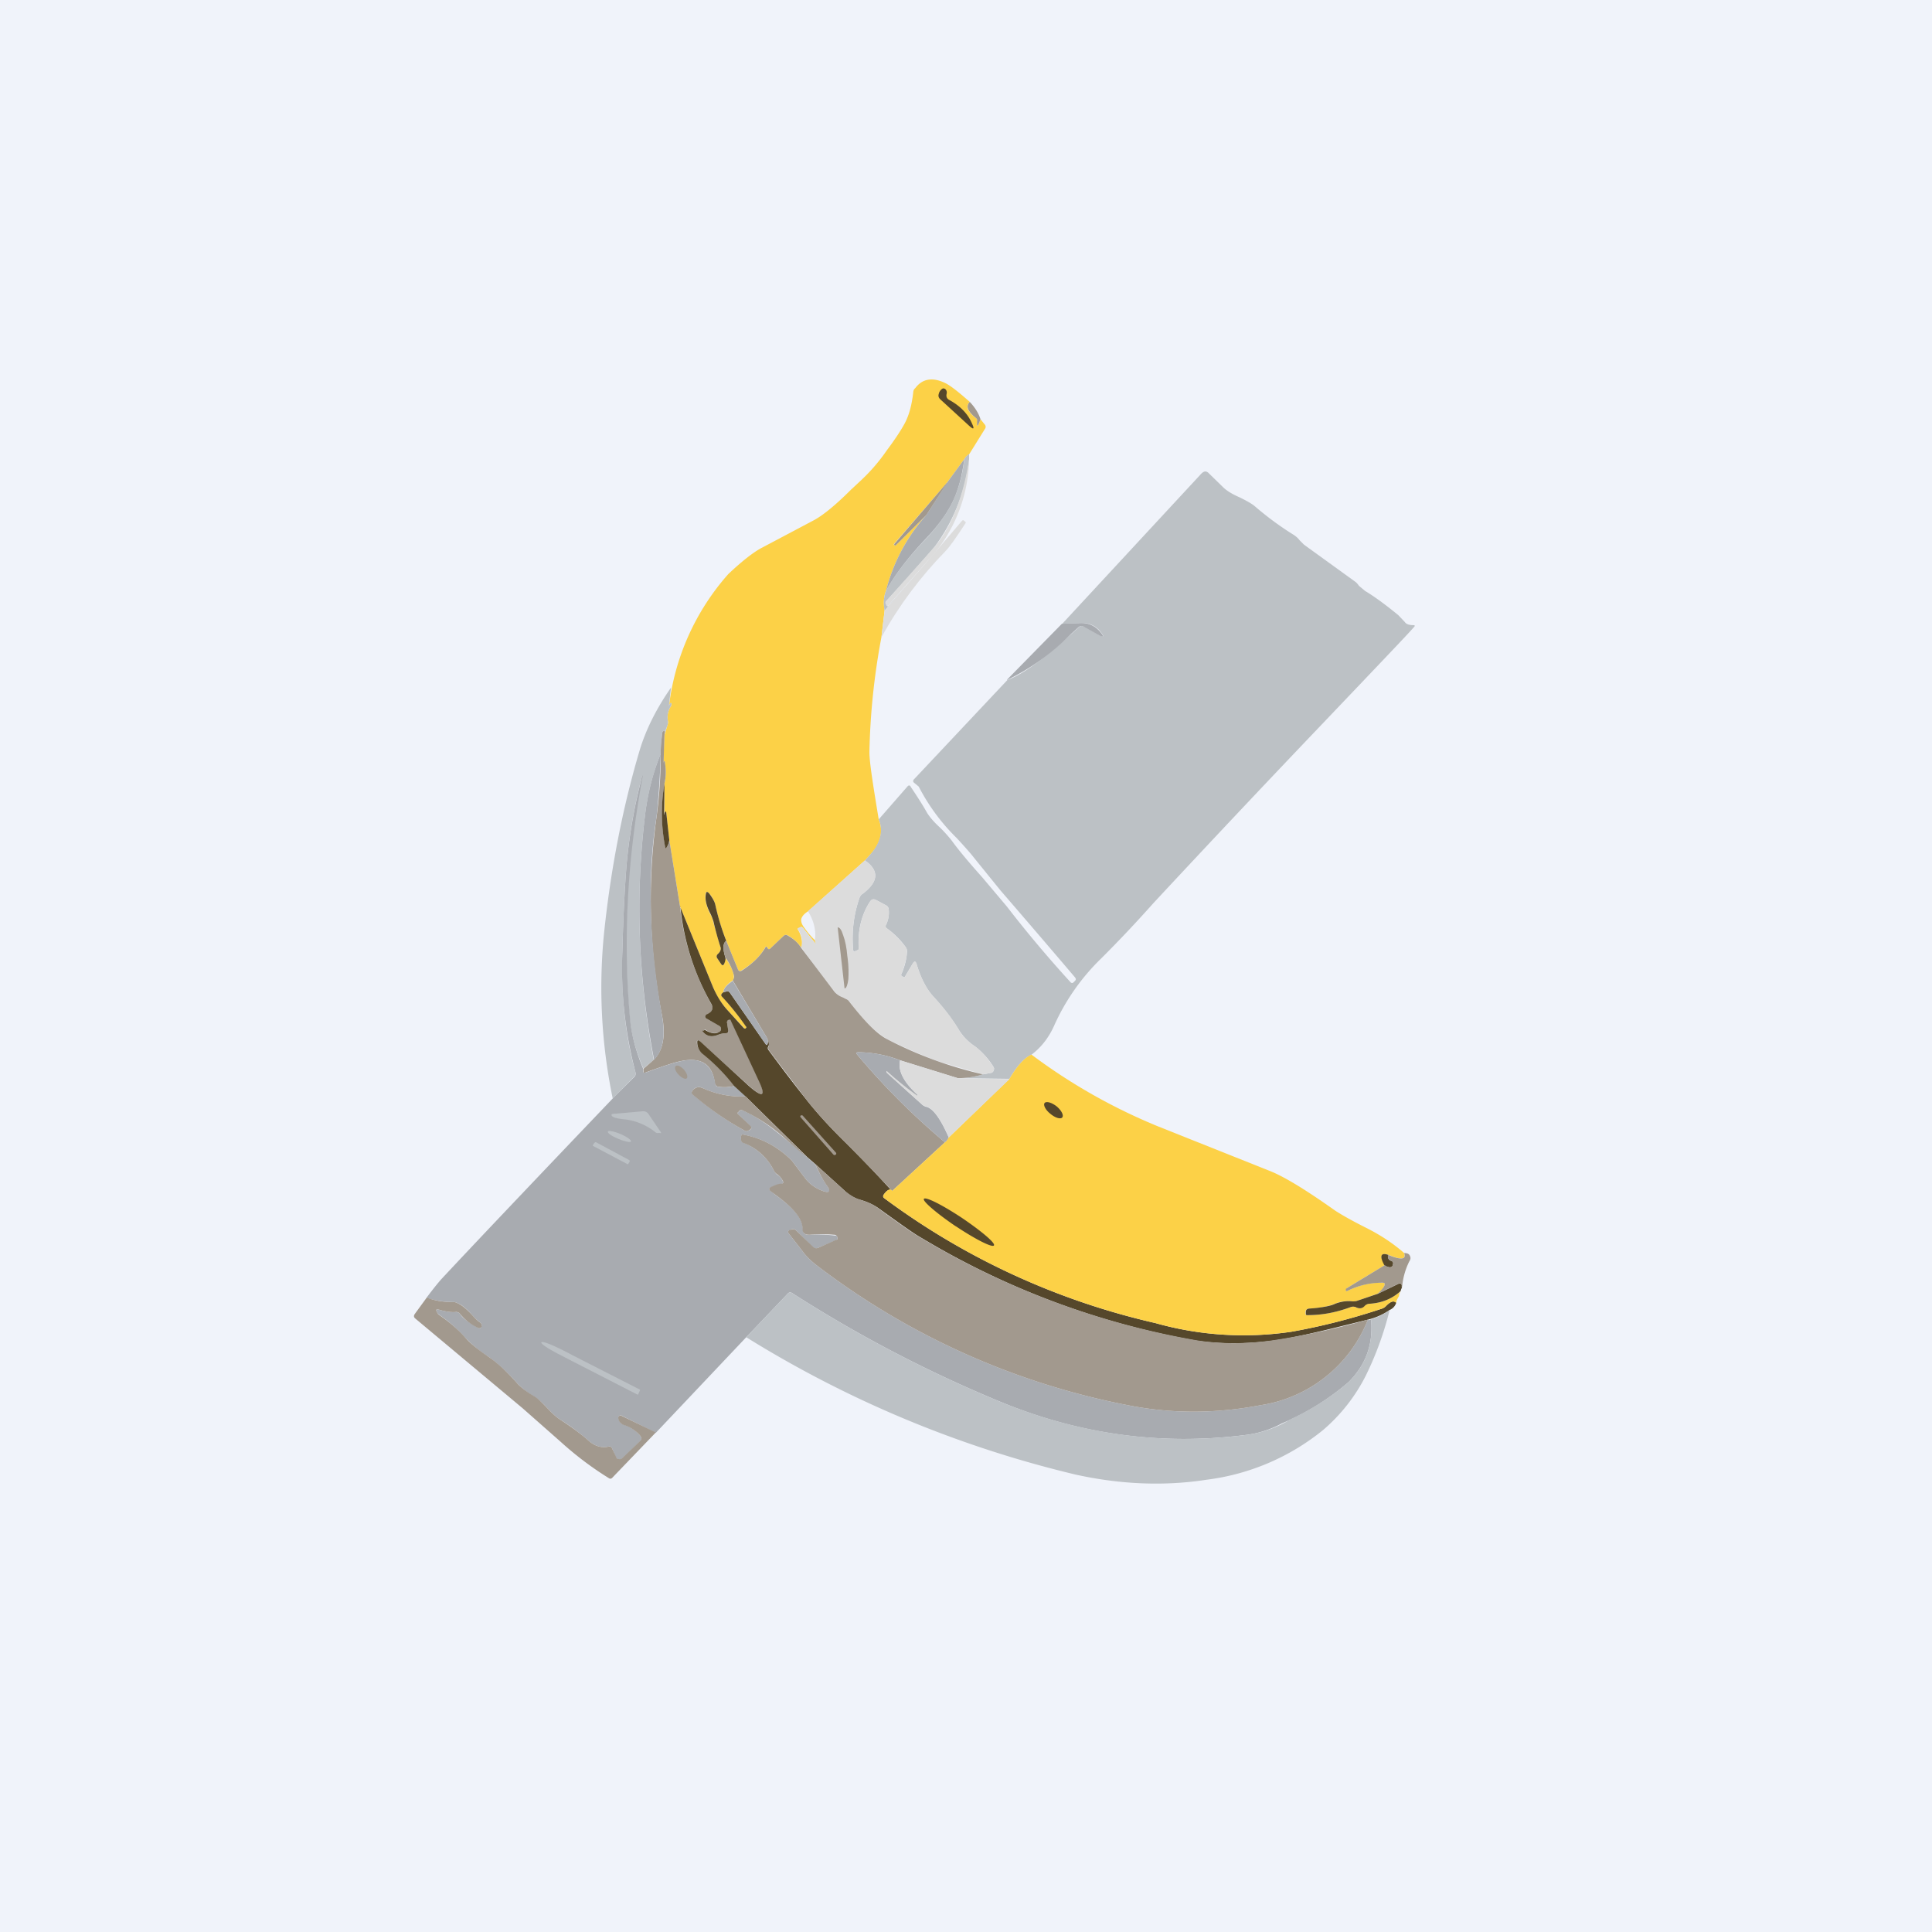 <!-- by TradingView --><svg width="56" height="56" viewBox="0 0 56 56" xmlns="http://www.w3.org/2000/svg"><path fill="#F0F3FA" d="M0 0h56v56H0z"/><path d="M28.11 11.65c-.13.12-.07.28.18.47.03.02.04.05.04.08v.06c-.01.1 0 .11.05 0l.04-.11.12.15a.1.1 0 0 1 .01.13l-.46.74a.4.4 0 0 0-.14.14l-.5.68-1.54 1.78v.02a.6.6 0 0 0 .04.02h.01l.89-.88a5.2 5.2 0 0 0-1.17 2.2c-.06.15-.08.34-.04.57l-.09.76a20.11 20.11 0 0 0-.35 3.34c0 .28.1.92.27 1.95.11.26.09.53-.08.81-.06.1-.17.22-.32.38l-1.64 1.47c-.1.06-.17.13-.2.21-.02.07 0 .15.06.24.1.14.2.27.34.4 0 .05.02.1.08.18.02.02.02.02 0 0l-.44-.55c-.02-.02-.04-.03-.06-.02l-.07.04c-.02 0-.03.02-.01.04.1.16.14.34.1.52-.11-.15-.24-.27-.4-.36a.1.1 0 0 0-.12.02l-.4.38h-.04l-.03-.05c-.02-.03-.04-.03-.06 0-.14.25-.37.48-.69.67-.04.03-.08.02-.1-.03l-.34-.83a6.33 6.33 0 0 1-.32-1.06.85.85 0 0 0-.18-.32c-.05-.05-.08-.05-.1.02-.02.15.02.33.12.55.06.11.1.2.1.25l.21.73c.03.07 0 .14-.06.2-.06.05-.06.1-.02.15l.1.15c.04.05.07.05.09 0l.04-.17c.11.15.2.31.24.5v.1l-.03.05c-.18.12-.27.23-.27.34-.06.04-.08.08-.04.12.25.28.48.57.7.87v.05c-.02.02-.04.02-.06 0l-.51-.55a2.19 2.19 0 0 1-.39-.63l-.96-2.35-.31-1.92-.09-.8c0-.03-.01-.04-.03 0-.01 0-.02.03-.01.06h-.01v-.9c.04-.17.05-.36.02-.56-.01-.12-.03-.12-.06-.02a.2.2 0 0 0 0 .11l.04-.93.08-.27c.02-.05.03-.1.02-.14a.58.58 0 0 1 .1-.45v-.03a.1.1 0 0 0 0-.04h-.03a.2.2 0 0 0-.04.1c0 .01 0 .01 0 0a7.02 7.02 0 0 1 1.72-3.84c.38-.36.7-.61.93-.74l1.53-.81c.27-.14.64-.44 1.1-.9l.29-.27a5.26 5.26 0 0 0 .74-.86c.27-.36.44-.63.53-.8.13-.25.2-.54.24-.88 0-.05.02-.1.06-.13.2-.27.49-.32.84-.16.16.07.4.26.74.56Z" fill="#FCD147"/><path d="M27.25 11.57c-.04-.04-.06-.09-.04-.15a.24.24 0 0 1 .1-.15c.03-.02.05-.01.08 0 .05.04.06.09.05.14-.02.08 0 .14.07.18.33.18.55.41.67.7.07.15.04.17-.09.05l-.84-.77Z" fill="#55472B"/><path d="M28.11 11.65c.16.17.26.34.31.5l-.04.11c-.05.11-.06.1-.06 0v-.06c.01-.03 0-.06-.03-.08-.25-.2-.3-.35-.18-.47Z" fill="#A2998E"/><path d="M28.09 13.16v.15a5.23 5.23 0 0 1-1 2.54 64 64 0 0 1-1.4 1.57c-.03.03-.03.06 0 .1l.02.04c.01.01.02.02.04 0l1.2-1.35-1.31 1.49c-.04-.23-.02-.42.04-.57.25-.46.64-.97 1.15-1.5.35-.38.61-.73.78-1.08.17-.36.29-.77.34-1.24a.4.4 0 0 1 .14-.15Z" fill="#BCC1C5"/><path d="M27.95 13.3c-.06.48-.17.9-.34 1.25s-.43.7-.78 1.07c-.51.54-.9 1.05-1.15 1.51a5.2 5.2 0 0 1 1.17-2.2l.6-.94.5-.68Z" fill="#A8ABB0"/><path d="m26.94 16.2-1.2 1.36h-.03l-.03-.04c-.02-.04-.02-.07.01-.1l1.4-1.57c.5-.6.83-1.45 1-2.54a4.45 4.45 0 0 1-1.15 2.9Z" fill="#DCDCDC"/><path d="M29.9 30.57c-.22.1-.43.34-.64.7l-1.5-.02c.26 0 .5-.04.73-.11l.23-.04c.04-.01.07-.03.08-.07a.1.1 0 0 0 0-.1 2.2 2.2 0 0 0-.54-.6 1.56 1.56 0 0 1-.48-.5c-.17-.28-.41-.6-.74-.96-.19-.21-.35-.52-.47-.92-.03-.1-.07-.1-.12-.01l-.22.37c-.01.02-.02.02-.04.01l-.04-.02c-.03-.02-.04-.04-.02-.07.1-.23.15-.45.16-.64a.2.2 0 0 0-.04-.14 2.32 2.32 0 0 0-.53-.53c-.05-.03-.06-.07-.04-.11a.81.81 0 0 0 .08-.45.14.14 0 0 0-.08-.12l-.28-.15c-.08-.04-.13-.03-.18.04-.25.38-.36.84-.33 1.36 0 .02 0 .04-.03.05l-.07.03c-.04.02-.05 0-.06-.03a3.6 3.6 0 0 1 .18-1.51.23.23 0 0 1 .09-.12c.47-.35.49-.68.07-.97.15-.16.26-.29.31-.38.17-.28.2-.55.09-.81l.83-.95c.04-.05.08-.04.1.01.25.37.4.62.46.73.07.12.2.28.4.46.15.15.26.28.33.37.18.25.47.6.89 1.07l.7.83a34.5 34.5 0 0 0 1.85 2.2c.03.03.06.03.09 0l.04-.04c.03-.03.03-.06 0-.1A421.5 421.5 0 0 0 29 25.81l-.77-.95c-.1-.13-.27-.32-.5-.57a5.78 5.78 0 0 1-1.1-1.49l-.12-.1c-.05-.03-.06-.08 0-.13l2.69-2.86c.44-.16 1.06-.61 1.86-1.34l.2-.18c.05-.05.1-.06.17-.02l.43.24c.13.07.15.04.06-.07a.65.65 0 0 0-.56-.28l-.57.02 4.03-4.35c.08-.08.15-.09.23 0l.4.39c.1.1.26.2.49.3.2.1.35.18.45.27.35.3.73.58 1.12.82.04.03.1.07.16.15l.13.13 1.48 1.07c.03.02.07.06.11.12l.18.15c.25.15.57.38.96.7l.19.2c.04.06.12.09.25.09.04 0 .05.02.02.05-.17.2-1.07 1.14-2.67 2.82a552.02 552.02 0 0 0-4.89 5.19c-.48.54-.98 1.07-1.5 1.59a6.28 6.28 0 0 0-1.38 1.97c-.15.33-.36.61-.65.83Z" fill="#BCC1C5"/><path d="m27.45 14-.6.93-.89.88c-.02 0-.03 0-.04-.02v-.02L27.44 14Z" fill="#A2998E"/><path d="m25.55 18.46.09-.76 1.3-1.5.94-1.1c.02-.03.05-.03.07 0l.04.03v.03c-.28.43-.47.7-.58.81-.74.76-1.36 1.59-1.86 2.5Z" fill="#DCDCDC"/><path d="m29.19 19.7 1.59-1.62.57-.02c.22 0 .41.09.56.28.1.12.07.14-.06.07l-.43-.24c-.06-.04-.12-.03-.17.02l-.2.18a6.64 6.64 0 0 1-1.86 1.34Z" fill="#A8ABB0"/><path d="M19.45 19.93a16.03 16.03 0 0 0-.06.55.2.2 0 0 1 .04-.1h.03a.1.1 0 0 1 0 .04v.03a.58.58 0 0 0-.1.45c0 .04 0 .1-.02.14l-.09.26a.25.25 0 0 0 .01-.1c0-.01 0-.02-.03-.01a.05.05 0 0 0-.03.04c-.03.2-.05.41-.05.62-.22.54-.36 1.1-.44 1.67-.3 2.39-.22 4.8.24 7.2l-.3.25c-.22-.5-.35-.99-.4-1.47a25.46 25.46 0 0 1 .37-7.03 15.25 15.25 0 0 0-.45 2.5c-.05.57-.1 1.44-.13 2.61-.04 1.3.09 2.47.38 3.5.01.05 0 .1-.04.13l-.62.63a15.82 15.82 0 0 1-.24-4.9c.2-1.85.54-3.57 1.02-5.19.18-.6.49-1.22.91-1.82Z" fill="#BCC1C5"/><path d="m19.26 21.3-.03.94a.2.2 0 0 1 0-.11c.02-.1.04-.1.05.02.03.2.02.39-.02.56-.1.6-.1 1.21.02 1.83 0 .06.02.06.05.01a.55.55 0 0 0 .07-.2l.31 1.92c.1.98.4 1.93.91 2.84.07.11.03.21-.13.3a.07.07 0 0 0 0 .12l.36.2a.1.1 0 0 1 .05.1.1.1 0 0 1-.06.09c-.12.05-.25.03-.4-.08h-.02c0 .02-.02.03-.04.03s-.02.01-.01.03c.1.13.24.17.43.1a.6.6 0 0 1 .23-.05c.06 0 .09-.02.08-.07l-.04-.26c0-.01 0-.03.02-.04a.07.07 0 0 1 .04-.03c.03 0 .05 0 .06.03l.8 1.71c.22.49.13.55-.27.19L20.3 30.2c-.06-.06-.1-.06-.1 0 0 .14.07.26.19.36.33.27.63.58.9.92-.18.04-.34.04-.48.02-.05-.02-.08-.05-.09-.1-.07-.56-.4-.77-1-.64-.19.04-.52.15-.99.32-.04.02-.07.02-.08 0v-.1l.3-.26c.27-.27.35-.7.24-1.28a17.37 17.37 0 0 1-.16-5.76 12.97 12.97 0 0 0 .12-1.83c0-.2.02-.41.05-.62 0-.02.02-.03.03-.04.02 0 .03 0 .04.02l-.01.1Z" fill="#A2998E"/><path d="M19.15 21.85a22.88 22.88 0 0 1-.12 1.83c-.27 1.7-.22 3.62.16 5.76.1.59.03 1.01-.23 1.28-.47-2.4-.55-4.8-.25-7.2.08-.58.22-1.13.44-1.67Z" fill="#A8ABB0"/><path d="M18.64 30.97v.1c.02.03.05.03.1.01.46-.17.8-.28.99-.32.58-.13.91.08 1 .64 0 .05.03.09.08.1.14.03.3.02.47-.02l.34.3a2.7 2.7 0 0 1-1.25-.24.22.22 0 0 0-.28.05c-.05.06-.05.1 0 .14a8.7 8.7 0 0 0 1.51 1.05c.03.02.08 0 .14-.03.05-.04.05-.07 0-.12l-.36-.35v-.03a.1.1 0 0 0 .04-.03c.02-.04.05-.05.09-.04.37.15.81.45 1.33.9l.56.47.23.2c.12.25.22.45.33.6.14.2.1.25-.14.16-.2-.08-.36-.2-.47-.34l-.4-.53c-.4-.4-.87-.65-1.4-.75-.05-.01-.07.01-.07.07v.06c0 .05.03.09.07.1.4.17.7.44.88.81.03.05.06.09.1.12.07.04.12.1.16.19.03.05.01.07-.05.08a.76.76 0 0 0-.29.1c-.07.03-.07.07 0 .11l.12.1c.53.38.8.7.8.99 0 .12.06.18.19.17a4.29 4.29 0 0 1 .79.03l.02.04c.02.04 0 .07-.04.09l-.52.22a.12.12 0 0 1-.14-.02l-.5-.49a.11.11 0 0 0-.14-.02l-.04.02c-.05.02-.06.05-.03.09l.39.5c.1.14.25.3.44.44a21.62 21.62 0 0 0 9 4.04c1.25.25 2.54.25 3.85 0a3.99 3.99 0 0 0 3.11-2.48c.01.02.04.02.09-.01.07.72-.15 1.32-.65 1.82a7.3 7.3 0 0 1-1.94 1.2c-.33.18-.7.3-1.1.34-2.41.3-4.79-.02-7.13-1a37.95 37.95 0 0 1-5.96-3.12c-.05-.03-.1-.02-.13.02l-1.2 1.26-2.62 2.77-1-.5a.06.06 0 0 0-.06.01.05.05 0 0 0-.02.06c.01.1.07.18.17.2a1 1 0 0 1 .46.32c.04.06.04.11-.01.16l-.5.48a.11.11 0 0 1-.1.04.11.11 0 0 1-.1-.07l-.11-.25c-.02-.04-.05-.06-.1-.05-.21.05-.42-.02-.6-.19a6.77 6.77 0 0 0-.83-.61c-.09-.06-.21-.17-.36-.33a1.95 1.95 0 0 0-.35-.31 2.26 2.26 0 0 1-.54-.43c-.27-.3-.53-.54-.78-.72a3.87 3.87 0 0 1-.65-.52 4.5 4.5 0 0 0-.84-.74l-.03-.06c-.03-.06 0-.08.06-.06.2.06.36.08.48.07.06 0 .1.01.14.06.07.12.25.25.53.4.04.02.06.01.08-.03a.1.1 0 0 0 .01-.06c0-.02-.02-.05-.05-.07a1.94 1.94 0 0 1-.24-.23 1.59 1.59 0 0 0-.31-.28c-.1-.05-.16-.08-.2-.08-.28 0-.54-.04-.8-.12.2-.27.35-.45.43-.54.8-.86 2.46-2.61 4.97-5.24l.62-.62a.13.13 0 0 0 .04-.14 11.8 11.8 0 0 1-.38-3.5c.03-1.16.08-2.04.13-2.6a15.25 15.25 0 0 1 .45-2.5h.01v.02c-.45 2.4-.57 4.74-.37 7 .04.48.17.97.38 1.47Z" fill="#A8ABB0"/><path d="M19.4 24.35c-.01.07-.03.13-.07.2-.03.05-.05.05-.05 0a5.06 5.06 0 0 1-.02-1.84l-.01.9h.01c0-.03 0-.05.02-.07.02-.03.03-.02.03 0l.09.81Z" fill="#55472B"/><path d="m28.49 31.14-.96-.28c-.4-.1-1-.35-1.8-.73a3.7 3.7 0 0 1-1.1-1.09.34.34 0 0 0-.12-.1 1.95 1.95 0 0 0-.08-.03.6.6 0 0 1-.23-.16c-.34-.42-.66-.85-.97-1.29a.62.62 0 0 0-.1-.52c-.02-.01-.01-.03 0-.04l.08-.03c.02 0 .04 0 .06.02a16.05 16.05 0 0 0 .44.54c-.06-.06-.09-.13-.09-.18.04-.28-.03-.56-.2-.84l1.65-1.47c.42.3.4.62-.07.97a.23.23 0 0 0-.09.12 3.6 3.6 0 0 0-.18 1.51c0 .04.02.05.06.03l.07-.03c.02-.01.03-.03.03-.05-.03-.52.08-.98.33-1.36.05-.07.1-.08.18-.04l.28.15c.05.03.07.07.08.12a.8.8 0 0 1-.08.45c-.02.04 0 .08.04.11.17.12.35.3.53.53a.2.2 0 0 1 .04.14c-.01.2-.07.4-.16.64-.02.03 0 .05.02.07l.04.02c.02.01.03 0 .04-.01l.22-.37c.05-.09.1-.08.12.01.12.4.28.7.47.92.33.35.57.67.74.96.1.18.26.35.48.5.18.13.36.33.54.6a.1.1 0 0 1 0 .1.1.1 0 0 1-.08.07l-.23.04Z" fill="#DCDCDC"/><path d="M21.05 27.27c-.1.07-.1.24-.02.5 0 .07-.02.12-.04.17-.03.05-.05.05-.09 0l-.1-.15c-.04-.05-.04-.1.02-.15.06-.06.09-.13.06-.2a9.65 9.65 0 0 1-.2-.73 1.39 1.39 0 0 0-.1-.25c-.11-.22-.15-.4-.12-.55.01-.07.04-.07.09-.02.1.13.16.24.18.32.08.37.19.73.32 1.06Z" fill="#55472B"/><path d="m19.71 26.27.96 2.35c.11.25.24.46.39.63l.5.55c.03.02.05.02.06 0 .02-.02.02-.03 0-.05-.21-.3-.44-.59-.7-.87-.03-.04-.01-.08.05-.12l.08-.02c.05-.02.08 0 .11.04l1.03 1.48c.03.04.05.04.06-.01a.27.27 0 0 0 0-.15c.04.1.05.18.02.23a.09.09 0 0 0 0 .1c.35.47.7.94 1.07 1.4.31.4.7.83 1.18 1.3.44.44.89.9 1.34 1.4-.05-.08-.14-.05-.24.09-.03.04-.03.08.01.11a21 21 0 0 0 7.86 3.62 9.4 9.4 0 0 0 3.95.25c.84-.15 1.72-.37 2.62-.67a.3.3 0 0 0 .12-.08c.13-.13.22-.16.29-.09-.03.1-.1.17-.19.21a1.88 1.88 0 0 1-.63.28l-.69.17c-.92.23-1.61.38-2.08.44-.77.1-1.5.1-2.19 0a23.28 23.28 0 0 1-8-2.99c-.2-.11-.6-.4-1.2-.83-.16-.12-.36-.21-.58-.27a1.08 1.08 0 0 1-.42-.25l-.86-.78-.23-.2-1.79-1.76-.33-.3a5.54 5.54 0 0 0-.9-.92.44.44 0 0 1-.17-.36c0-.06.03-.06.1 0l1.4 1.28c.41.36.5.3.27-.18l-.8-1.72c0-.02-.02-.03-.05-.02a.06.06 0 0 0-.04.02l-.02.04.04.26c0 .05-.02.07-.09.07a.6.6 0 0 0-.22.05c-.19.07-.33.03-.43-.1-.02-.02-.01-.03.01-.03s.03 0 .04-.02h.01c.16.1.3.13.4.07a.1.1 0 0 0 .07-.1.1.1 0 0 0-.06-.09l-.35-.2a.07.07 0 0 1 0-.13c.15-.07.2-.17.13-.3a7.07 7.07 0 0 1-.9-2.83Z" fill="#55472B"/><path d="M24.28 26.88c.06 0 .11.07.16.23.06.16.1.36.12.6l.01.07c.03.23.03.43.02.6-.02.17-.06.26-.1.27h-.01l-.2-1.77Z" fill="#A2998E"/><path d="m23.22 27.47.97 1.28a.6.6 0 0 0 .24.16l.08.04c.05.02.09.05.12.1.44.57.8.93 1.1 1.08a11.6 11.6 0 0 0 2.76 1.01c-.22.07-.47.11-.73.11l-1.68-.52a3.4 3.4 0 0 0-1.2-.23c-.06 0-.07.02-.04.06.77.92 1.62 1.77 2.55 2.55l-1.53 1.41c-.45-.48-.9-.95-1.34-1.39-.48-.47-.87-.9-1.18-1.3l-1.06-1.4a.1.1 0 0 1 0-.1c.02-.05 0-.12-.04-.23l-1-1.68.02-.04a.16.16 0 0 0 .01-.12 1.42 1.42 0 0 0-.24-.5c-.09-.25-.08-.42.02-.49l.34.83c.02.05.06.06.1.04.32-.2.55-.43.69-.67.02-.04.04-.04.06 0l.03.04h.04l.4-.38c.03-.03.07-.04.11-.02.16.09.3.2.4.36Z" fill="#A2998E"/><path d="m21.24 28.43 1 1.67c.02.06.02.11.01.15-.01.05-.03.05-.07 0l-1.02-1.47c-.03-.04-.06-.06-.11-.04l-.08.02c0-.1.09-.21.27-.33ZM26.09 30.73c-.07.3.1.63.5 1v.03h-.03a9.5 9.5 0 0 1-.86-.71c-.01.01 0 .03.01.05l1 .9a.3.3 0 0 0 .13.08c.2.04.42.34.66.89-.03.07-.07.12-.11.14a20.23 20.23 0 0 1-2.55-2.55c-.03-.04-.02-.06.03-.06.41 0 .82.08 1.21.23Z" fill="#A8ABB0"/><path d="M29.9 30.57a16.6 16.6 0 0 0 3.67 2.08l3.21 1.28c.42.16 1.06.55 1.92 1.16.2.13.5.3.94.52.39.2.74.43 1.06.71.06.2-.1.2-.46.05-.22-.07-.26.04-.1.3l-1.12.68v.05c-.01.03 0 .03.03.02.32-.16.66-.25 1.02-.24.06 0 .08.02.06.08a.62.62 0 0 1-.2.24l-.58.2a.37.37 0 0 1-.15.02c-.18-.02-.34 0-.5.07a2.37 2.37 0 0 1-.76.14c-.06.01-.1.04-.1.1v.04c0 .04.02.05.05.05.4 0 .82-.07 1.25-.23.05-.02.1-.02.16 0 .1.05.18.03.25-.04a.2.2 0 0 1 .14-.06c.37-.02.67-.15.91-.37a.33.33 0 0 0-.05.15c-.05.08-.08.14-.08.2-.07-.08-.16-.05-.29.08a.3.3 0 0 1-.12.08c-.9.3-1.77.52-2.62.67a9.4 9.4 0 0 1-3.95-.25 20.99 20.99 0 0 1-7.86-3.62c-.04-.03-.04-.07-.01-.11.1-.14.19-.18.24-.1l1.53-1.41c.04-.02.07-.07.11-.14l1.76-1.7c.21-.36.42-.6.63-.7Z" fill="#FCD147"/><path d="m26.08 30.73 1.68.52 1.5.03-1.76 1.69c-.24-.55-.46-.85-.66-.9a.3.3 0 0 1-.13-.07l-1-.9c-.02-.02-.02-.04-.01-.05v-.01c-.05-.06-.05-.06 0 0a9.52 9.52 0 0 0 .89.72v-.03c-.4-.37-.57-.7-.5-1Z" fill="#DCDCDC"/><path d="M19.66 31.14c.09.1.2.15.24.12.05-.04.01-.15-.07-.25-.09-.1-.2-.15-.24-.11-.05.03-.02.14.07.24ZM21.61 31.78l1.79 1.77c-.14-.1-.32-.26-.56-.47a4.8 4.8 0 0 0-1.33-.9c-.04-.01-.07 0-.09.03a.1.1 0 0 1-.04.04v.03l.37.35c.04.04.04.08-.02.12-.05.03-.1.05-.13.03a8.7 8.7 0 0 1-1.52-1.05c-.05-.04-.04-.08.01-.14.08-.08.17-.1.28-.05.4.18.82.26 1.24.24Z" fill="#A2998E"/><path d="M30.44 32.28c.14.12.3.17.35.11.05-.06-.02-.2-.16-.32-.14-.11-.3-.16-.35-.1-.05.05.02.2.16.31Z" fill="#55472B"/><path d="m17.85 32.28.79-.07c.06 0 .11.02.15.07l.36.53c.02.03.01.04-.02.03a.2.2 0 0 0-.05 0 .1.1 0 0 1-.08-.02 1.76 1.76 0 0 0-.85-.37c-.23-.02-.36-.05-.41-.1-.04-.05 0-.07.1-.07Z" fill="#BCC1C5"/><path d="M23.21 32.33a.04.04 0 0 0 0 .06l.95 1.08c.02.01.04.02.06 0a.04.04 0 0 0 .01-.06l-.96-1.07a.04.04 0 0 0-.06 0Z" fill="#A2998E"/><path d="M17.92 33.01c.19.08.35.11.37.08.02-.04-.12-.14-.3-.22-.2-.08-.36-.11-.37-.07-.02.04.11.13.3.21Z" fill="#BCC1C5"/><path d="m23.63 33.74.86.78c.15.12.28.2.42.25.22.06.42.15.57.27.6.44 1 .72 1.2.83a23.28 23.28 0 0 0 8.01 2.98c.69.11 1.42.11 2.2 0a21.87 21.87 0 0 0 2.76-.6 3.99 3.99 0 0 1-3.11 2.48c-1.31.25-2.6.25-3.85 0a21.61 21.61 0 0 1-9-4.04c-.2-.15-.34-.3-.44-.44l-.39-.5c-.03-.04-.02-.07.03-.1l.04-.01c.05-.02.1-.02.14.02l.5.48c.04.04.09.05.14.03l.52-.23c.05-.01.06-.04.04-.08a.11.11 0 0 0-.02-.04c-.02-.02-.04-.03-.07-.03a4.3 4.3 0 0 0-.72 0c-.13 0-.2-.05-.2-.17.01-.28-.26-.61-.8-1l-.12-.09c-.06-.04-.06-.08 0-.12.12-.06.22-.1.3-.1.06 0 .08-.03.05-.08a.47.47 0 0 0-.16-.19.29.29 0 0 1-.1-.11 1.6 1.6 0 0 0-.88-.8.1.1 0 0 1-.07-.11v-.06c0-.06.02-.09.08-.07.52.1.99.35 1.39.75l.4.53c.11.14.27.26.47.34.23.09.28.03.13-.17-.1-.14-.2-.34-.32-.6Z" fill="#A2998E"/><path d="m17.18 33.2.03-.05c.03-.04.05-.05.07-.04l.95.51c.03.01.03.04.01.07l-.04.06-1.02-.54Z" fill="#BCC1C5"/><path d="M27.7 35.54c.57.38 1.06.63 1.11.56.05-.07-.37-.42-.93-.8-.56-.37-1.05-.62-1.1-.55-.05.06.37.42.93.8ZM40.24 36.37c-.02.1.01.16.1.18.03.02.05.05.04.08l-.01.06a.1.1 0 0 1-.11.04.34.34 0 0 1-.13-.05c-.15-.27-.11-.38.1-.31Z" fill="#55472B"/><path d="M40.7 36.32c.1 0 .15.03.17.09.02.04.02.09-.02.15-.12.24-.19.5-.21.76l-.01-.06c-.01-.06-.04-.08-.1-.05l-.6.29c.1-.09.17-.17.2-.24.02-.06 0-.08-.06-.08-.36 0-.7.08-1.02.24-.03.01-.04 0-.04-.02v-.04l.01-.01 1.12-.68c.03.03.08.05.12.06a.1.1 0 0 0 .1-.04.11.11 0 0 0 .02-.06c0-.04 0-.06-.05-.08-.08-.03-.11-.09-.1-.18.38.16.54.14.47-.05Z" fill="#A2998E"/><path d="M40.64 37.32a.25.25 0 0 0-.04.1c-.24.22-.54.35-.91.37a.2.2 0 0 0-.14.07c-.07.07-.15.08-.25.03a.21.21 0 0 0-.16 0c-.43.16-.84.23-1.25.23-.03 0-.04-.01-.04-.04v-.05c0-.06.03-.09.09-.1l.14-.01c.29-.03.5-.07.62-.13.16-.06.32-.09.5-.07.05 0 .1 0 .15-.02l.59-.2.6-.29c.05-.02.08 0 .09.05v.06Z" fill="#55472B"/><path d="M39.74 38.24c.2-.06.38-.15.54-.27a9.4 9.4 0 0 1-.69 1.9 5.09 5.09 0 0 1-1.24 1.58 6.66 6.66 0 0 1-3.37 1.44c-1.22.19-2.5.14-3.81-.15a32.24 32.24 0 0 1-9.54-3.98l1.2-1.26c.04-.04.08-.05.13-.02a37.95 37.95 0 0 0 5.96 3.12c2.34.97 4.72 1.3 7.13 1a3.21 3.21 0 0 0 1.37-.47 7.3 7.3 0 0 0 1.67-1.07c.5-.5.72-1.1.65-1.82Z" fill="#BCC1C5"/><path d="M12.37 37.61c.25.1.5.13.78.13.05 0 .11.03.2.08.08.05.19.14.32.28.1.11.18.19.24.23.03.02.05.05.05.07a.1.1 0 0 1 0 .06c-.03.04-.06.05-.1.03a1.44 1.44 0 0 1-.52-.4.14.14 0 0 0-.14-.06c-.12.01-.28-.01-.48-.07-.07-.02-.09 0-.06.06l.03.06.02.02c.32.22.6.46.82.72.12.13.33.3.65.52.25.17.5.41.78.72.12.14.3.28.54.42.08.05.2.16.35.32.15.16.27.27.36.33.37.24.65.45.83.61.18.17.39.24.6.19.05 0 .08 0 .1.05l.12.25c.01.04.04.06.08.06.04.01.07 0 .1-.03l.5-.48c.06-.05.06-.1.02-.16a1 1 0 0 0-.46-.31.24.24 0 0 1-.18-.21c0-.03.01-.05.03-.06a.06.06 0 0 1 .07 0l.99.48-1.25 1.3c-.04.05-.08.05-.12.02-.5-.31-.96-.66-1.39-1.05l-1.1-.97-3.11-2.6c-.05-.04-.05-.08-.02-.13l.35-.48Z" fill="#A2998E"/><path d="M18.5 40.41c0 .01-.02.02-.03.01l-1.93-.99c-.6-.3-.87-.47-.85-.52.03-.05.34.07.92.38l1.94.99v.02l-.05.11Z" fill="#BCC1C5"/></svg>